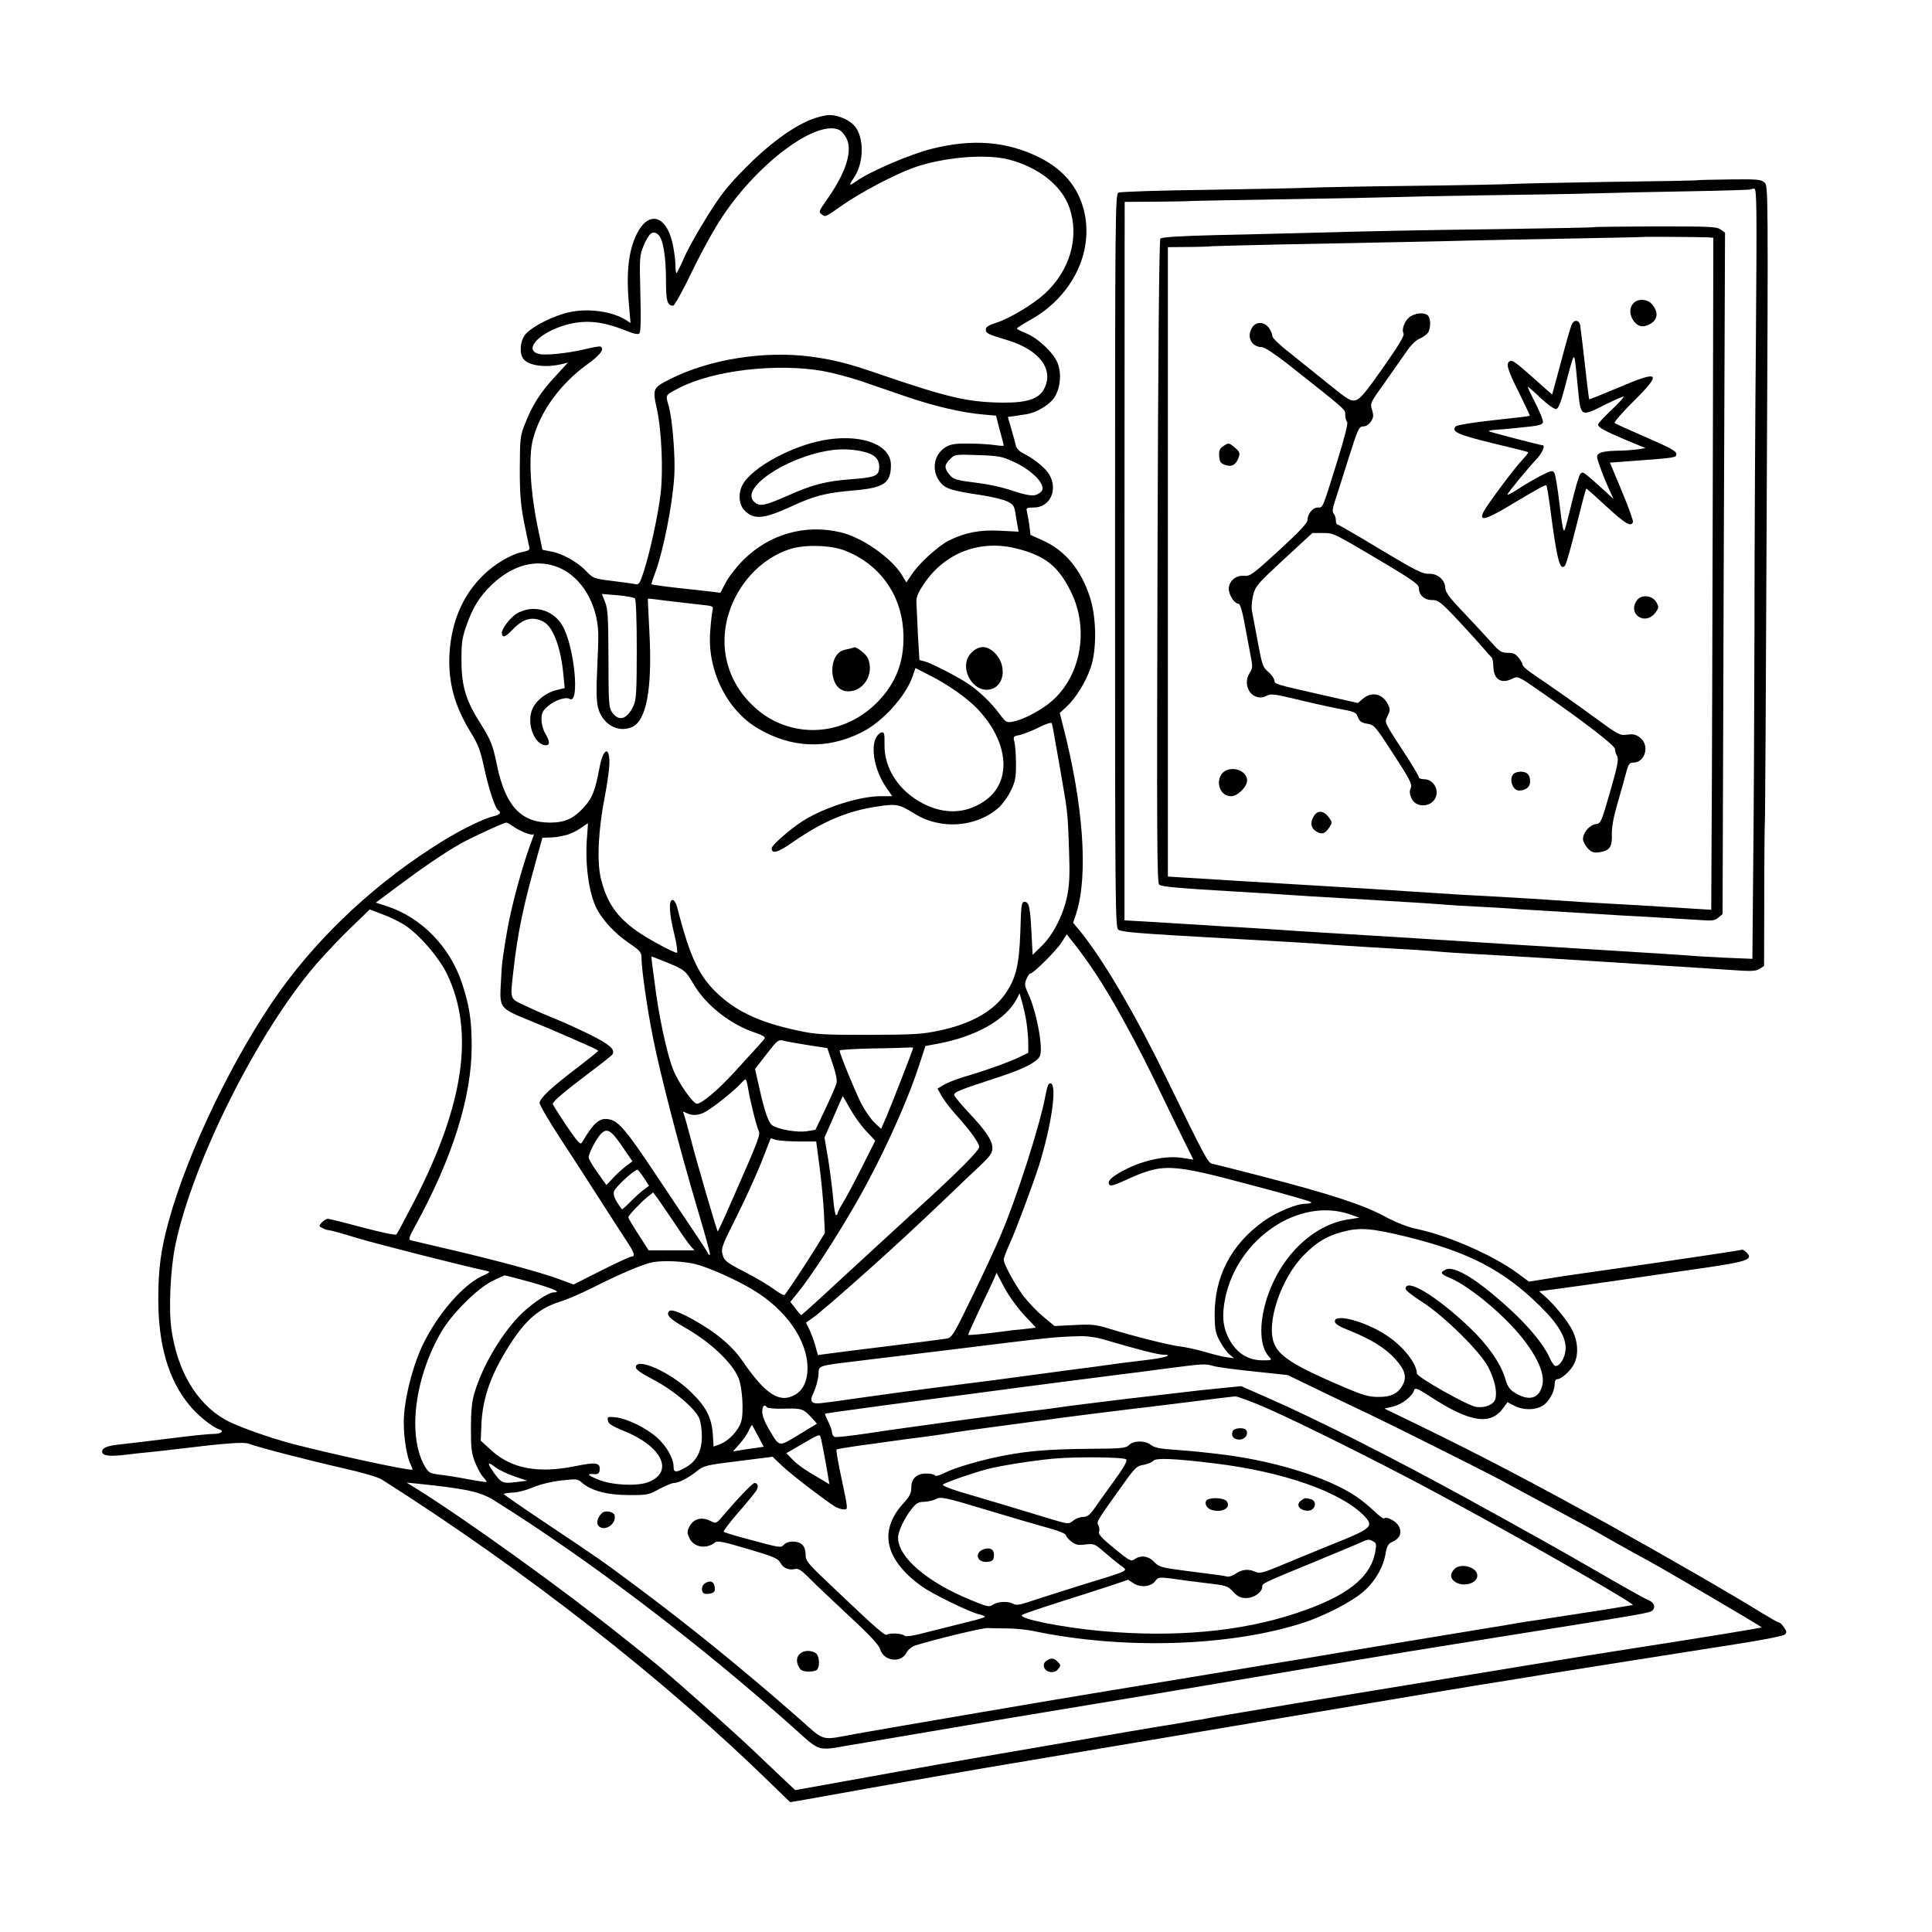 <?xml version="1.0" standalone="no"?>
<!DOCTYPE svg PUBLIC "-//W3C//DTD SVG 20010904//EN"
 "http://www.w3.org/TR/2001/REC-SVG-20010904/DTD/svg10.dtd">
<svg version="1.0" xmlns="http://www.w3.org/2000/svg"
 width="1024pt" height="1024pt" viewBox="0 0 1024 1024"
 preserveAspectRatio="xMidYMid meet">
<g transform="translate(0,1024) scale(0.1,-0.1)"
fill="#000000" stroke="none">
<path d="M4295 9605 c-101 -42 -223 -132 -345 -256 -94 -95 -131 -142 -203
-258 -49 -78 -104 -176 -121 -217 -18 -41 -36 -77 -39 -81 -4 -3 -7 15 -7 41
0 26 -7 79 -16 119 -34 147 -126 171 -188 49 -47 -94 -59 -216 -40 -405 l6
-69 -23 15 c-72 46 -197 64 -298 43 -83 -17 -201 -76 -236 -118 -28 -33 -34
-101 -11 -130 27 -36 114 -48 199 -29 l37 9 -67 -73 c-78 -83 -124 -156 -161
-253 -25 -62 -26 -78 -27 -237 0 -137 5 -192 23 -285 13 -63 25 -122 28 -131
3 -13 -5 -18 -33 -24 -63 -11 -155 -66 -218 -130 -103 -103 -161 -240 -172
-401 -10 -155 24 -284 115 -431 36 -58 49 -93 68 -182 25 -114 58 -216 75
-226 18 -12 9 -23 -23 -31 -49 -10 -170 -69 -272 -132 -341 -210 -644 -490
-863 -796 -240 -336 -486 -846 -588 -1215 -43 -157 -56 -255 -56 -418 0 -242
54 -427 165 -561 43 -53 121 -116 158 -128 28 -8 11 -24 -27 -24 -18 0 -86 -6
-152 -14 -221 -27 -308 -38 -358 -43 -62 -7 -87 -19 -83 -41 4 -19 46 -23 137
-11 31 4 85 10 121 13 36 4 103 11 150 17 244 30 343 37 369 27 52 -20 320
-89 492 -128 111 -25 190 -48 213 -62 761 -483 1499 -1060 2067 -1616 l97 -94
88 15 c49 9 217 39 374 67 157 28 418 73 580 101 1062 179 2451 413 2615 439
66 10 219 35 340 55 227 36 615 98 1025 162 129 20 241 42 249 49 12 11 12 16
-3 38 -9 14 -21 26 -26 26 -5 0 -44 22 -87 48 -154 96 -536 316 -805 465 -420
232 -680 368 -1016 532 l-184 89 46 11 c48 12 101 54 111 86 5 16 18 11 93
-38 206 -133 314 -149 381 -54 l21 29 37 -19 c47 -24 109 -24 149 0 34 21 64
75 64 115 0 16 6 26 14 26 23 0 78 51 92 87 21 48 17 112 -10 168 -23 49 -98
142 -152 188 l-26 23 128 17 c71 10 190 26 264 37 74 11 260 38 414 60 255 36
306 48 306 71 0 12 -31 40 -39 35 -4 -3 -214 -34 -466 -71 -253 -36 -469 -67
-480 -69 -11 -2 -56 -9 -100 -16 l-81 -13 -61 45 c-128 94 -359 196 -528 233
-54 11 -113 34 -180 70 -115 61 -280 115 -645 210 -135 35 -254 65 -265 67
-22 4 -38 33 -240 448 -169 347 -338 635 -462 787 l-35 42 16 48 c65 201 39
578 -71 1001 l-16 63 35 32 c48 44 103 132 129 208 33 97 31 265 -4 374 -48
146 -131 247 -249 300 l-66 30 -6 50 c-4 28 -10 60 -13 73 -5 20 -2 22 37 22
86 0 130 96 80 177 -20 34 -83 84 -138 111 -20 10 -35 26 -38 42 -3 14 -14 53
-24 87 l-18 63 37 5 c20 3 49 8 65 10 51 9 118 49 143 86 33 50 41 126 19 184
-21 55 -108 136 -171 160 -25 10 -45 20 -45 24 0 3 33 24 72 46 209 116 326
336 290 547 -24 139 -105 244 -240 312 -173 87 -357 102 -574 47 -113 -28
-327 -120 -397 -170 -41 -29 -44 -26 -16 15 50 73 57 193 15 262 -24 40 -89
72 -145 72 -22 0 -67 -12 -100 -25z m156 -55 c10 -6 26 -25 35 -42 35 -67 -3
-185 -104 -327 -42 -60 -44 -65 -27 -77 20 -15 15 -18 115 52 99 68 268 157
369 194 154 56 382 76 506 45 159 -41 282 -138 323 -255 54 -157 4 -333 -131
-457 -61 -56 -188 -132 -255 -153 -41 -13 -57 -23 -57 -35 0 -22 8 -26 118
-59 168 -52 244 -155 191 -257 -27 -53 -90 -74 -219 -73 -183 2 -288 26 -645
148 -176 61 -249 79 -373 96 -247 32 -537 -14 -745 -119 -92 -47 -94 -50 -71
-156 26 -117 35 -332 20 -455 -14 -113 -53 -294 -87 -403 -22 -69 -27 -77 -47
-73 -12 3 -67 10 -122 17 -98 12 -101 13 -141 55 -48 49 -127 92 -188 102
l-41 8 -28 134 c-36 179 -46 361 -23 449 38 149 145 296 290 401 68 49 91 80
69 93 -5 3 -42 -4 -83 -14 -88 -21 -209 -34 -243 -25 -79 19 -13 101 117 146
112 38 209 32 345 -23 42 -17 63 -21 70 -14 7 7 9 77 5 211 -5 194 -4 203 18
255 28 67 49 82 77 57 26 -23 41 -115 41 -247 0 -105 7 -129 38 -129 7 0 51
79 101 183 48 100 121 232 162 292 192 288 504 516 620 455z m-92 -1276 c51
-9 143 -33 205 -54 61 -21 171 -59 245 -84 143 -49 293 -84 403 -93 l67 -6 20
-77 c12 -42 21 -79 21 -82 0 -2 -21 -1 -47 3 -27 4 -88 8 -138 8 -73 1 -96 -3
-123 -19 -65 -40 -77 -128 -27 -188 28 -33 60 -43 214 -66 58 -9 121 -24 140
-34 31 -15 37 -23 43 -62 4 -25 9 -57 12 -72 l5 -26 -97 5 c-108 6 -189 -10
-273 -52 -58 -30 -158 -121 -196 -179 l-29 -43 -24 40 c-58 93 -213 200 -326
226 -188 44 -377 -10 -515 -148 -36 -36 -78 -90 -93 -120 l-28 -53 -46 6 c-26
3 -74 8 -107 12 -84 8 -208 24 -212 27 -1 2 6 26 17 54 45 119 94 363 104 522
6 96 -10 302 -30 370 -17 60 -20 56 56 95 180 93 513 132 759 90z m1017 -483
c73 -34 137 -88 148 -128 5 -16 1 -26 -17 -38 -27 -18 -57 -14 -162 21 -38 12
-110 28 -160 34 -121 15 -132 18 -155 47 -26 34 -25 49 6 80 25 25 27 25 147
21 112 -4 128 -7 193 -37z m-898 -469 c180 -70 295 -226 309 -418 11 -159 -33
-282 -141 -390 -123 -122 -291 -170 -451 -129 -84 22 -152 62 -215 125 -90 90
-140 208 -140 332 0 216 149 425 348 488 77 25 216 21 290 -8z m917 9 c146
-38 214 -93 279 -223 105 -208 52 -470 -119 -600 -58 -44 -138 -84 -187 -93
-33 -6 -37 -4 -71 42 -44 59 -108 121 -167 160 -57 38 -197 110 -231 118 l-26
7 -8 136 c-3 75 -7 153 -8 172 -1 26 10 51 41 97 113 166 301 236 497 184z
m-2429 -101 c117 -51 199 -189 205 -345 1 -27 -2 -116 -6 -196 -5 -104 -4
-161 4 -197 22 -89 104 -138 180 -106 77 33 109 202 93 504 -5 96 -9 176 -8
177 1 1 49 -4 106 -12 58 -7 136 -16 173 -20 68 -7 69 -7 63 -33 -3 -15 -9
-65 -12 -112 -15 -203 87 -411 250 -509 179 -107 370 -115 554 -22 111 56 232
190 269 296 l15 44 71 -36 c102 -51 210 -127 266 -189 162 -177 173 -384 27
-481 -97 -66 -208 -70 -320 -14 -130 66 -209 185 -208 313 1 60 -1 69 -16 66
-9 -2 -22 -14 -29 -28 -29 -58 -6 -174 51 -259 l35 -51 -60 0 c-114 0 -302
-60 -415 -132 -67 -43 -164 -128 -164 -144 0 -32 32 -23 107 29 160 112 294
169 451 192 103 16 118 13 198 -37 138 -87 327 -74 447 31 20 18 49 58 64 89
24 49 28 69 28 142 0 47 -4 99 -8 116 -8 30 -7 32 27 38 19 4 65 22 101 40 42
21 68 29 70 22 2 -6 11 -51 19 -101 9 -49 25 -139 35 -200 29 -164 31 -185 37
-370 5 -133 2 -186 -10 -245 -21 -101 -74 -204 -134 -263 l-49 -48 -6 118 c-7
137 -13 163 -37 163 -16 0 -18 -16 -22 -157 -6 -175 -23 -249 -79 -329 -64
-94 -183 -161 -349 -196 -94 -20 -134 -22 -375 -23 -246 0 -280 2 -378 23
-191 41 -311 95 -410 183 -109 97 -158 197 -227 467 -6 25 -17 42 -25 42 -22
0 -19 -69 9 -182 13 -54 19 -98 14 -98 -18 0 -155 74 -214 116 -107 76 -160
154 -190 281 -21 90 -13 254 21 428 14 72 25 153 25 182 0 91 -33 76 -52 -23
-23 -122 -37 -160 -79 -208 -58 -65 -103 -86 -186 -86 -153 1 -234 89 -279
304 -22 108 -33 134 -86 219 -77 120 -102 199 -102 332 -1 91 3 122 23 180 34
101 72 164 138 226 113 108 242 140 359 89z m399 -162 c6 -5 10 -109 10 -271
0 -223 -3 -267 -17 -297 -35 -75 -80 -87 -116 -32 -15 23 -17 57 -17 282 -1
217 -3 262 -18 299 l-17 43 83 -7 c45 -4 87 -11 92 -17z m-647 -1207 c37 -26
99 -51 108 -43 4 4 4 -2 0 -13 -54 -139 -117 -370 -140 -510 -25 -150 -26
-157 -31 -260 -8 -138 -9 -138 150 -203 72 -29 168 -70 215 -91 47 -21 100
-44 118 -52 17 -8 32 -16 32 -19 0 -3 -49 -42 -109 -88 -140 -106 -201 -164
-201 -188 0 -11 47 -91 104 -179 58 -88 151 -232 207 -320 56 -88 122 -189
146 -226 45 -67 52 -89 30 -89 -7 0 -79 -33 -160 -74 l-147 -74 -73 27 c-97
36 -324 98 -572 156 -110 26 -208 49 -217 51 -14 4 -11 15 23 77 197 359 299
683 299 952 0 137 -12 214 -51 333 -64 193 -212 346 -395 408 l-62 20 122 91
c127 95 239 171 319 217 52 31 237 116 250 116 5 0 21 -8 35 -19z m393 -61
c-11 -140 10 -296 52 -377 32 -61 97 -131 166 -178 63 -43 71 -52 71 -81 0
-59 31 -277 61 -424 38 -193 141 -588 232 -895 41 -137 73 -252 70 -255 -3 -3
-8 0 -10 6 -2 7 -40 65 -84 130 -44 66 -139 207 -210 314 -135 202 -179 255
-225 266 -53 14 -86 -13 -149 -121 -9 -15 -21 -1 -83 89 -39 59 -72 110 -72
115 0 13 61 65 187 160 68 51 126 97 129 102 16 26 -13 52 -114 103 -59 29
-138 65 -177 81 -38 15 -109 45 -157 68 -100 46 -94 33 -78 182 24 215 52 347
128 618 l27 97 37 1 c21 1 41 2 46 4 4 1 23 5 42 9 19 4 53 20 75 35 22 15 40
28 41 27 1 -1 -2 -35 -5 -76z m-969 -461 c80 -52 184 -172 228 -263 146 -306
89 -692 -176 -1206 -47 -91 -89 -169 -93 -173 -5 -5 -84 12 -178 37 -93 25
-176 46 -185 46 -8 0 -23 -9 -32 -19 -17 -19 -17 -20 3 -30 11 -6 26 -11 33
-11 8 0 74 -18 148 -41 106 -32 559 -147 689 -175 22 -5 19 -8 -25 -28 -100
-47 -228 -194 -307 -351 -60 -120 -107 -308 -107 -425 0 -83 17 -184 36 -221
8 -16 12 -29 9 -29 -44 0 -395 76 -630 136 -130 34 -306 97 -364 131 -150 87
-250 256 -282 475 -16 108 -6 325 21 452 93 440 436 1125 743 1482 52 60 138
151 191 201 l96 93 67 -26 c37 -13 89 -39 115 -55z m3665 -259 c88 -131 223
-378 339 -620 49 -102 109 -226 134 -275 l45 -91 -60 9 c-80 13 -195 -10 -291
-57 -78 -39 -107 -65 -95 -84 6 -10 25 -5 82 21 204 93 236 92 671 -24 175
-46 318 -87 318 -91 0 -5 -13 -8 -30 -8 -49 0 -154 -44 -223 -93 -172 -123
-261 -294 -259 -500 1 -76 5 -95 29 -138 15 -28 38 -59 51 -69 l23 -19 -38 5
c-21 3 -74 16 -118 29 -44 13 -104 26 -134 29 -60 8 -243 54 -369 93 -75 23
-95 25 -188 20 l-105 -5 -60 50 c-33 27 -81 78 -106 111 -48 66 -103 167 -103
191 0 8 14 45 31 83 36 79 120 305 155 413 67 213 98 430 63 438 -12 2 -18
-13 -28 -65 -28 -153 -151 -539 -238 -742 -24 -58 -92 -204 -150 -323 -100
-206 -108 -218 -137 -223 -17 -3 -157 -21 -311 -40 -154 -19 -300 -37 -325
-41 l-45 -6 -13 47 c-7 26 -21 64 -31 86 l-19 39 31 22 c18 12 34 25 37 28 3
3 32 28 65 55 33 28 127 111 210 185 148 133 211 191 410 380 55 53 130 125
168 160 55 52 67 69 67 95 0 39 -33 90 -123 185 -37 40 -72 81 -77 91 -11 19
9 27 245 104 121 40 189 75 206 106 20 39 -16 235 -61 332 -19 41 -21 51 -10
77 7 17 16 30 21 30 16 0 138 122 165 164 l28 44 41 -52 c23 -28 74 -98 112
-156z m-2280 62 c101 -41 106 -45 149 -118 66 -113 198 -216 331 -259 33 -11
50 -21 46 -28 -7 -11 -15 -21 -163 -182 -84 -92 -171 -165 -196 -165 -21 0
-98 110 -127 183 -32 81 -77 289 -97 457 -6 47 -13 97 -15 113 -2 15 -3 27 0
27 2 0 34 -13 72 -28z m1913 -317 c5 -33 10 -84 10 -112 l0 -53 -47 -23 c-53
-26 -190 -75 -298 -106 -38 -12 -85 -30 -103 -41 l-33 -20 22 -39 c12 -22 47
-68 79 -103 73 -81 120 -147 120 -167 0 -19 -112 -132 -321 -322 -81 -74 -252
-232 -382 -351 -129 -120 -237 -218 -240 -218 -3 0 -17 16 -31 35 l-27 35 39
48 c57 68 186 264 287 437 139 236 283 546 354 761 l36 110 70 13 c199 38 355
126 413 235 l16 31 13 -45 c7 -25 18 -72 23 -105z m-1160 -124 l105 -16 27
-80 c17 -48 26 -90 22 -105 -3 -14 -30 -75 -59 -137 l-53 -111 -47 -8 c-51 -7
-146 9 -181 31 -21 14 -41 70 -73 214 l-19 85 61 79 c54 70 63 78 86 72 14 -4
73 -15 131 -24z m560 -15 c0 -7 -120 -315 -144 -370 l-26 -59 -35 33 c-19 18
-50 63 -69 99 -31 60 -116 266 -116 283 0 4 78 9 173 11 94 1 182 4 195 5 12
1 22 0 22 -2z m-876 -208 c10 -66 46 -210 57 -231 11 -20 1 -46 -139 -364 -41
-95 -77 -172 -78 -170 -5 5 -115 381 -143 492 -16 61 -32 118 -36 129 -7 16
-6 17 13 7 34 -18 75 -13 117 16 56 37 146 111 170 139 11 12 23 23 26 23 4 1
9 -18 13 -41z m542 -115 c21 -38 59 -91 86 -119 l47 -50 -74 -147 c-41 -81
-86 -165 -100 -187 -14 -22 -25 -44 -25 -50 0 -5 -4 -10 -9 -10 -4 0 -11 39
-15 88 -4 48 -16 140 -26 205 l-20 118 48 109 c26 60 48 110 49 110 1 0 18
-30 39 -67z m-1209 -198 l55 -80 -33 -25 c-19 -14 -50 -42 -69 -63 l-36 -38
-47 66 c-26 36 -47 72 -47 80 0 22 38 95 63 123 33 36 55 24 114 -63z m939 25
l90 0 18 -136 c10 -76 20 -185 23 -243 l5 -106 -52 -85 c-49 -79 -145 -224
-161 -243 -3 -5 -29 9 -57 30 -28 21 -99 63 -157 93 -96 49 -106 58 -115 90
-9 33 -4 47 73 200 46 91 105 222 133 291 l49 126 30 -9 c16 -4 71 -8 121 -8z
m-823 -193 l27 -42 -27 -20 c-16 -11 -47 -40 -71 -64 -23 -24 -44 -42 -46 -40
-36 48 -47 73 -42 94 5 21 107 115 124 115 4 0 19 -19 35 -43z m167 -247 c34
-52 71 -105 82 -116 l19 -21 -121 0 -122 0 -54 84 c-30 46 -54 87 -54 91 1 10
59 72 98 105 l34 27 27 -37 c15 -21 56 -81 91 -133z m3571 55 l54 -19 -65 -10
c-188 -32 -359 -202 -428 -426 -40 -132 -35 -247 14 -301 17 -18 16 -19 -33
-19 -78 0 -137 37 -177 110 -35 64 -41 127 -22 220 66 316 389 534 657 445z
m305 -120 c328 -81 511 -176 704 -365 103 -101 146 -176 137 -241 -5 -41 -30
-79 -52 -79 -7 0 -21 19 -31 42 -40 90 -149 212 -304 340 -117 98 -209 146
-245 130 -35 -16 -31 -24 19 -45 73 -30 195 -121 296 -221 133 -131 210 -265
196 -341 -14 -75 -67 -94 -140 -51 -35 20 -44 33 -59 82 -25 82 -94 179 -191
271 -174 165 -337 263 -336 201 0 -7 40 -38 87 -68 116 -74 307 -262 351 -346
33 -65 48 -128 38 -167 -7 -31 -55 -51 -102 -44 -48 8 -313 158 -314 177 -2
56 -75 147 -165 205 -113 73 -270 114 -270 72 0 -14 21 -27 82 -51 111 -45
187 -92 238 -149 51 -56 62 -94 41 -135 -24 -47 -63 -67 -131 -66 -50 0 -81 9
-184 53 -252 107 -340 161 -367 228 -46 108 36 350 158 472 66 67 121 100 200
121 94 26 154 21 344 -25z m-3774 -144 c68 -16 218 -82 310 -138 176 -106 288
-268 288 -415 0 -65 -22 -113 -62 -138 -84 -51 -159 -4 -285 180 -44 63 -106
120 -191 175 -104 66 -181 100 -195 86 -19 -19 3 -42 81 -86 136 -77 253 -187
287 -270 19 -47 28 -179 14 -227 -12 -48 -67 -106 -116 -124 l-31 -11 -4 67
c-7 89 -36 145 -118 224 -107 104 -290 185 -290 129 0 -12 30 -33 94 -66 104
-54 221 -152 242 -204 8 -18 14 -61 14 -95 0 -79 -28 -133 -85 -165 -52 -30
-65 -29 -65 4 0 43 -38 110 -88 154 -57 51 -158 100 -219 107 -42 4 -45 3 -41
-17 2 -17 21 -29 84 -55 204 -82 269 -218 129 -272 -60 -23 -199 -15 -267 15
-55 23 -60 31 -21 28 21 -2 29 3 31 19 6 42 -18 46 -129 23 -197 -40 -339 -13
-445 84 l-56 51 4 96 c7 118 41 226 111 348 101 177 181 254 303 292 34 10
108 42 165 70 156 79 279 131 329 140 53 10 156 6 222 -9z m1745 -270 c35 -36
63 -67 63 -67 0 -1 -30 -5 -67 -9 -38 -3 -81 -8 -98 -11 -96 -13 -190 -22
-193 -19 -2 1 25 61 58 131 34 71 69 144 77 163 l15 35 41 -78 c23 -43 70
-108 104 -145z m-2609 172 c118 -34 161 -53 116 -53 -31 0 -132 -71 -188 -131
-100 -108 -191 -266 -232 -404 -13 -43 -18 -95 -18 -185 0 -106 3 -133 22
-181 12 -30 31 -65 43 -78 12 -12 19 -24 18 -26 -2 -1 -47 5 -99 15 -52 10
-120 21 -151 24 -52 7 -57 10 -79 47 -91 163 -52 470 91 713 55 93 186 224
264 264 33 17 65 31 70 32 6 0 70 -17 143 -37z m3037 -304 c170 -50 282 -79
309 -79 63 0 7 -18 -94 -29 -58 -7 -116 -14 -130 -16 -14 -2 -79 -11 -145 -20
-66 -8 -185 -24 -265 -35 -182 -25 -321 -43 -575 -75 -110 -14 -263 -35 -340
-46 -77 -11 -153 -21 -170 -24 -16 -2 -51 -7 -78 -10 -67 -10 -80 3 -54 56 11
23 22 63 25 89 5 57 -26 48 277 85 110 13 292 35 405 49 557 69 564 70 705 74
37 1 88 -6 130 -19z m576 -139 c21 -6 117 -19 215 -29 l179 -19 190 -92 c105
-50 210 -101 235 -112 63 -29 632 -313 705 -353 106 -58 177 -96 330 -178 83
-44 191 -103 240 -132 50 -28 151 -85 225 -125 98 -54 560 -325 587 -345 4 -3
-291 -51 -767 -125 -107 -17 -303 -48 -435 -70 -665 -109 -892 -146 -1255
-206 -217 -36 -415 -70 -440 -74 -25 -5 -58 -11 -75 -14 -16 -2 -57 -9 -90
-15 -33 -6 -76 -13 -95 -16 -72 -11 -240 -40 -680 -116 -474 -81 -564 -97
-1040 -183 l-245 -44 -50 47 c-27 25 -97 92 -155 147 -112 108 -469 425 -556
494 -17 14 -84 68 -150 120 -318 255 -830 623 -1094 788 l-55 34 60 -6 c260
-27 332 -43 405 -89 505 -316 1095 -764 1601 -1218 126 -113 112 -109 282 -79
62 10 126 21 142 24 17 3 152 26 300 51 314 54 461 78 865 145 162 27 309 51
325 54 40 7 207 35 275 46 30 5 258 43 505 85 460 77 531 89 1190 194 620 99
639 102 654 116 18 18 7 43 -24 55 -14 5 -132 71 -263 147 -216 125 -369 210
-692 388 -386 212 -806 425 -1058 535 l-143 63 -122 -12 c-67 -7 -138 -14
-157 -17 -19 -2 -170 -20 -335 -39 -165 -20 -325 -40 -355 -45 -30 -5 -82 -11
-115 -15 -93 -10 -701 -92 -889 -121 -92 -14 -174 -23 -182 -20 -8 3 -14 14
-14 24 0 10 -9 35 -20 57 -11 21 -18 40 -17 42 3 3 478 67 797 108 19 3 67 9
105 14 70 10 576 75 670 87 28 3 129 16 225 29 208 27 215 28 261 15z m291
-227 c162 -71 582 -280 858 -428 411 -219 1091 -607 1074 -612 -5 -1 -67 -11
-139 -23 -71 -11 -188 -29 -260 -40 -71 -11 -146 -23 -165 -25 -19 -3 -62 -10
-95 -16 -33 -6 -71 -12 -85 -14 -27 -4 -868 -143 -910 -151 -14 -2 -68 -11
-120 -20 -126 -20 -81 -13 -625 -103 -264 -43 -496 -82 -515 -85 -77 -12
-1044 -177 -1200 -205 -197 -36 -162 -46 -311 86 -293 257 -584 493 -863 700
-178 133 -202 149 -458 320 -130 87 -237 161 -238 164 0 3 21 7 46 8 26 0 74
13 108 27 36 16 97 31 149 37 82 9 89 9 110 -10 47 -43 134 -67 247 -67 100
-1 108 1 164 32 33 17 68 32 78 32 25 0 74 25 122 63 36 29 49 32 220 53 l181
23 50 -48 c46 -44 213 -172 277 -214 15 -9 37 -17 49 -17 25 0 26 -9 -16 189
-14 68 -24 125 -21 128 2 3 53 11 113 20 59 8 135 18 168 23 33 5 114 16 180
24 66 9 129 18 140 20 17 4 116 18 440 61 17 2 80 10 140 19 61 8 225 29 365
46 140 16 320 39 400 49 80 10 155 19 167 20 12 0 91 -29 175 -66z m-2657 8
c3 -5 45 -9 94 -7 94 2 99 0 149 -55 l22 -25 -96 -58 c-109 -66 -101 -68 -158
28 -22 37 -36 73 -36 93 0 31 12 43 25 24z m-47 -153 l30 -56 -47 -7 c-25 -3
-62 -9 -81 -12 l-35 -6 33 38 c19 20 41 52 50 71 8 19 17 33 18 31 1 -1 16
-28 32 -59z m360 -149 l18 -106 -45 27 c-90 52 -126 78 -154 108 l-29 30 69
40 c116 67 107 64 115 34 4 -15 15 -75 26 -133z m-1649 -65 l66 -22 -57 -7
c-72 -9 -80 -6 -118 46 -40 56 -38 66 6 32 20 -15 67 -37 103 -49z"/>
<path d="M4390 7911 c-178 -25 -406 -147 -455 -242 -23 -44 -19 -102 9 -132
49 -53 101 -49 244 16 130 60 185 74 331 87 167 14 203 38 203 136 0 103 -143
162 -332 135z m173 -62 c69 -14 97 -38 97 -84 0 -47 -21 -56 -149 -65 -132
-10 -206 -29 -331 -85 -128 -56 -151 -61 -180 -37 -85 69 161 238 400 275 51
8 108 7 163 -4z"/>
<path d="M4515 6805 c-5 -2 -23 -6 -38 -9 -90 -20 -87 -205 5 -219 89 -13 157
89 117 176 -9 20 -58 59 -71 56 -1 0 -7 -2 -13 -4z"/>
<path d="M5149 6781 c-78 -78 17 -234 116 -189 62 28 67 127 9 186 -42 42 -84
43 -125 3z"/>
<path d="M2798 7010 c-20 -4 -48 -14 -61 -23 -33 -21 -77 -79 -77 -100 0 -30
17 -26 55 14 57 61 107 74 165 44 51 -26 93 -137 106 -281 l7 -71 -46 -11
c-51 -13 -101 -51 -122 -93 -39 -74 5 -199 69 -199 22 0 20 23 -4 62 -11 19
-20 51 -20 74 0 35 6 47 35 72 34 30 94 50 113 38 58 -36 26 286 -39 391 -39
64 -109 95 -181 83z"/>
<path d="M6534 2655 c-11 -26 4 -45 35 -45 30 0 50 28 36 50 -10 16 -65 12
-71 -5z"/>
<path d="M5984 2581 c-18 -17 -40 -19 -215 -20 -205 -2 -322 -11 -454 -37
-113 -22 -252 -62 -307 -90 -28 -14 -49 -20 -53 -14 -3 6 -24 10 -46 10 -51 0
-79 -27 -79 -76 0 -29 -9 -46 -41 -81 -134 -146 -100 -300 98 -442 52 -38 259
-139 302 -147 17 -4 31 -9 31 -13 0 -3 -33 -14 -72 -23 -40 -10 -133 -33 -207
-52 -99 -26 -138 -33 -147 -25 -15 12 -76 15 -93 5 -11 -7 -56 32 -283 248
-138 130 -148 142 -148 176 0 23 -7 43 -18 53 -24 22 -76 22 -97 0 -18 -18
-13 -19 -212 35 -56 15 -104 30 -107 33 -4 3 30 48 75 100 45 51 88 104 96
116 15 22 11 43 -8 43 -10 0 -85 -78 -160 -166 -41 -49 -44 -50 -68 -38 -50
27 -94 16 -117 -27 -13 -26 -13 -33 1 -63 23 -48 90 -58 135 -21 12 10 44 4
174 -35 137 -40 161 -51 172 -73 16 -29 45 -41 78 -33 17 4 33 -6 72 -45 27
-28 121 -117 209 -199 117 -108 163 -158 170 -182 19 -63 111 -75 140 -17 9
16 28 32 47 38 107 33 358 94 383 92 17 -1 63 -2 103 -2 40 0 103 -6 140 -14
477 -100 1043 -82 1433 45 106 35 243 105 307 157 63 51 110 128 124 199 9 52
15 62 40 73 38 17 50 48 32 82 -13 26 -66 54 -78 41 -4 -3 -28 15 -54 40 -26
25 -69 60 -95 77 -154 104 -451 194 -742 226 -33 4 -73 8 -90 10 -16 2 -75 7
-130 11 -75 5 -106 11 -124 25 -31 25 -91 25 -117 0z m-15 -76 c8 -8 -13 -44
-67 -118 -42 -58 -90 -125 -105 -147 -22 -30 -35 -40 -56 -40 -16 0 -40 -9
-53 -20 -25 -19 -25 -19 -119 9 -52 16 -161 49 -244 74 -82 24 -192 57 -243
72 -51 16 -89 32 -85 36 11 11 161 63 238 83 76 19 234 44 350 55 125 11 372
8 384 -4z m466 -21 c368 -44 676 -153 798 -281 50 -53 35 -66 -169 -147 -98
-40 -225 -92 -282 -116 -89 -37 -106 -41 -128 -31 -37 17 -72 13 -105 -10 -16
-11 -37 -18 -46 -15 -20 5 -34 7 -223 31 -125 16 -137 20 -162 46 -30 32 -71
38 -104 15 -19 -14 -27 -9 -107 56 -67 55 -86 75 -82 89 4 10 2 26 -4 36 -10
18 -8 21 139 226 56 78 66 88 101 93 21 4 44 13 51 21 14 17 109 13 323 -13z
m-1195 -250 c147 -44 224 -67 328 -96 45 -12 82 -28 82 -35 0 -6 12 -21 28
-33 22 -18 36 -21 75 -16 45 5 50 3 96 -37 27 -23 65 -55 86 -71 46 -35 70
-23 -215 -111 -118 -37 -241 -76 -272 -87 -43 -14 -62 -17 -77 -9 -28 16 -83
13 -108 -4 -20 -14 -29 -12 -116 24 -233 95 -387 227 -387 331 0 33 33 103 71
151 25 32 37 39 67 39 21 1 48 7 61 14 27 15 49 10 281 -60z m2039 -164 c16
-8 17 -16 10 -56 -26 -138 -152 -236 -418 -324 -293 -98 -646 -130 -1031 -95
-212 19 -444 66 -423 85 4 5 96 36 203 70 107 34 232 74 277 89 l82 28 31 -20
c37 -23 92 -17 114 14 12 18 20 20 73 14 32 -4 65 -9 73 -10 8 -2 65 -8 125
-16 104 -12 112 -14 141 -46 25 -26 40 -33 70 -33 40 0 84 31 84 59 0 19 -2
18 275 132 121 50 234 97 250 105 36 16 41 17 64 4z"/>
<path d="M6403 2293 c-23 -9 -14 -43 14 -54 56 -21 113 9 84 45 -13 15 -70 21
-98 9z"/>
<path d="M6895 2286 c-11 -8 -16 -20 -12 -29 8 -22 53 -32 72 -17 22 18 18 47
-7 54 -31 8 -32 8 -53 -8z"/>
<path d="M5221 2031 c-59 -15 -47 -75 13 -69 25 2 32 8 34 29 4 32 -15 48 -47
40z"/>
<path d="M3194 2223 c-23 -17 -36 -53 -23 -69 29 -35 96 5 87 53 -3 19 -45 29
-64 16z"/>
<path d="M7707 1922 c-23 -25 -21 -48 5 -66 43 -30 118 -9 118 33 0 46 -90 70
-123 33z"/>
<path d="M3738 1849 c-20 -11 -24 -44 -7 -54 5 -4 21 -4 35 -1 20 5 25 12 22
34 -3 29 -23 38 -50 21z"/>
<path d="M4236 1471 c-18 -20 -15 -51 6 -78 11 -14 55 -17 82 -7 24 9 22 80
-3 94 -30 16 -66 12 -85 -9z"/>
<path d="M5546 1437 c-13 -9 -16 -20 -12 -34 9 -27 51 -35 71 -13 19 21 19 25
-1 44 -19 19 -35 20 -58 3z"/>
<path d="M8998 9285 c-2 -2 -212 -6 -468 -9 -256 -4 -487 -9 -515 -11 -27 -2
-266 -7 -530 -10 -264 -3 -511 -8 -550 -10 -38 -2 -277 -7 -530 -11 -253 -3
-468 -10 -477 -15 -17 -9 -18 -112 -18 -1954 0 -1842 1 -1945 18 -1953 24 -13
97 -19 597 -47 376 -21 433 -25 500 -30 33 -3 137 -9 230 -15 94 -6 208 -12
255 -15 47 -3 105 -7 130 -10 25 -2 92 -7 150 -10 195 -10 629 -37 905 -55 83
-6 188 -12 235 -15 47 -3 150 -10 229 -15 124 -9 147 -8 167 5 l24 15 1 373
c0 204 2 379 3 387 2 8 6 771 10 1695 8 1667 8 1681 -12 1698 -18 16 -39 18
-186 16 -91 -1 -167 -3 -168 -4z m309 -807 c-4 -420 -8 -1136 -8 -1593 -1
-456 -4 -1032 -7 -1279 l-4 -448 -147 6 c-80 4 -168 9 -196 12 -27 2 -196 13
-375 24 -389 24 -748 46 -960 60 -85 6 -303 19 -485 30 -181 11 -357 22 -390
25 -33 2 -105 7 -160 10 -55 3 -129 7 -165 10 -36 2 -103 7 -150 9 -47 3 -133
8 -193 12 l-107 6 0 1904 1 1904 162 1 c89 1 178 2 197 4 19 1 242 5 495 9
253 4 505 9 560 11 55 2 280 7 500 10 220 3 477 7 570 10 94 3 319 8 500 11
182 3 332 8 334 10 2 2 11 4 19 4 13 0 14 -90 9 -762z"/>
<path d="M8449 9036 c-2 -2 -218 -6 -479 -10 -461 -6 -711 -11 -1065 -21 -93
-2 -299 -8 -458 -11 -203 -5 -290 -11 -297 -19 -6 -8 -12 -614 -15 -1712 -4
-1454 -3 -1702 9 -1712 13 -11 109 -19 396 -36 110 -6 228 -14 320 -20 36 -3
146 -9 245 -15 99 -6 212 -12 250 -15 39 -2 113 -7 165 -10 52 -3 115 -8 140
-10 25 -2 99 -7 165 -10 66 -3 145 -8 175 -10 30 -3 98 -7 150 -10 113 -7 228
-14 330 -20 41 -3 158 -10 260 -15 102 -6 221 -13 265 -16 69 -5 83 -4 102 12
l23 19 6 1806 7 1806 -24 17 c-21 15 -59 16 -345 16 -177 -1 -323 -2 -325 -4z
m599 -54 l33 -2 -3 -1347 c-2 -742 -4 -1543 -6 -1781 l-2 -434 -98 6 c-53 4
-133 8 -177 11 -44 3 -159 10 -255 15 -96 5 -206 12 -245 15 -114 8 -209 14
-405 25 -102 5 -219 12 -260 15 -41 3 -214 14 -385 25 -170 10 -478 29 -682
41 l-373 23 0 1668 0 1668 103 1 c56 0 116 2 132 4 17 1 172 5 345 9 651 13
830 16 1015 21 105 2 354 8 555 11 201 4 366 7 367 8 3 2 303 0 341 -2z"/>
<path d="M8657 8632 c-23 -25 -21 -64 4 -96 22 -28 48 -33 82 -15 43 23 49 61
16 103 -25 32 -77 36 -102 8z"/>
<path d="M7479 8565 c-30 -16 -53 -69 -40 -92 6 -11 -24 -61 -108 -181 -91
-130 -122 -167 -145 -173 -26 -7 -40 1 -145 86 -64 52 -156 126 -205 165 -50
38 -91 78 -92 87 -11 73 -85 98 -113 37 -22 -48 7 -94 59 -94 12 0 71 -39 132
-87 319 -252 308 -242 308 -271 0 -16 4 -32 10 -38 6 -6 -13 -82 -54 -214 -79
-254 -74 -240 -102 -240 -26 0 -54 -34 -54 -66 0 -16 -44 -63 -151 -161 -139
-127 -153 -138 -185 -135 -48 5 -89 -36 -80 -81 7 -34 32 -67 51 -67 7 0 19
-37 29 -92 10 -51 24 -128 32 -170 14 -70 14 -79 -1 -102 -48 -73 17 -162 90
-123 22 11 42 8 155 -19 72 -18 173 -40 224 -50 86 -16 94 -19 103 -45 9 -23
19 -30 50 -35 37 -6 42 -12 139 -162 88 -135 100 -160 91 -179 -7 -16 -6 -31
3 -52 22 -55 109 -52 130 5 17 44 -16 94 -62 94 -15 0 -28 5 -28 10 0 6 -24
47 -53 93 -138 212 -130 195 -112 233 14 30 14 36 0 63 -28 55 -85 67 -131 28
l-27 -23 -186 42 c-259 59 -254 57 -257 79 -2 11 -16 31 -33 45 -28 23 -32 36
-55 160 -14 74 -28 149 -31 165 -3 17 0 53 7 81 12 48 24 61 163 190 l151 139
55 0 c61 -1 47 6 357 -178 118 -71 152 -96 152 -112 0 -38 28 -65 68 -65 35 0
46 -8 144 -112 58 -62 118 -129 134 -148 16 -19 33 -38 38 -42 6 -4 11 -27 11
-53 3 -68 43 -92 103 -61 26 13 31 11 132 -59 254 -176 410 -297 410 -316 0
-11 5 -27 11 -37 9 -15 2 -53 -37 -188 -47 -163 -50 -169 -76 -172 -33 -4 -68
-45 -68 -79 0 -13 12 -35 26 -50 21 -21 32 -24 62 -20 54 9 67 28 65 93 -1 36
8 89 26 152 16 53 36 127 46 163 15 59 20 67 41 67 64 0 89 91 37 132 -22 17
-37 21 -69 16 -38 -5 -46 -1 -165 86 -109 80 -182 131 -345 243 -24 17 -44 35
-44 41 0 6 -9 23 -21 38 -16 20 -29 26 -58 26 -34 0 -44 7 -89 58 -28 31 -94
102 -146 157 -73 76 -95 107 -96 128 0 43 -41 78 -87 76 -32 -2 -70 17 -257
129 -120 73 -223 132 -227 132 -5 0 -9 10 -9 23 0 13 -5 28 -11 34 -8 8 -7 24
4 60 9 26 41 128 72 226 52 165 58 177 80 177 15 0 31 10 41 26 14 21 15 31 6
62 -11 35 -10 37 72 151 45 64 97 138 115 164 20 29 47 55 67 63 18 8 38 23
44 33 14 26 13 74 -2 89 -16 16 -57 15 -89 -3z"/>
<path d="M8332 8523 c-6 -10 -31 -98 -57 -196 l-48 -178 -21 18 c-12 10 -44
39 -71 63 -104 92 -117 101 -131 96 -25 -10 -15 -44 47 -167 33 -67 59 -122
57 -123 -2 -2 -88 -12 -191 -23 -104 -11 -194 -26 -200 -32 -28 -28 8 -45 194
-90 101 -24 186 -45 188 -48 3 -2 -11 -20 -31 -41 -42 -44 -182 -232 -204
-273 -27 -53 7 -46 123 23 166 99 204 120 209 115 3 -3 12 -56 20 -118 36
-277 52 -338 79 -307 6 7 33 102 60 211 27 108 50 197 53 197 3 0 51 -43 107
-95 99 -91 130 -110 140 -82 3 6 -24 80 -59 164 l-63 151 96 7 c259 19 256 19
256 39 0 15 -33 33 -160 88 -88 38 -163 72 -167 76 -4 4 39 55 97 112 158 156
143 170 -76 76 -85 -36 -155 -64 -156 -62 -1 1 -12 85 -23 187 -11 101 -23
194 -25 207 -6 26 -31 29 -43 5z m31 -338 c15 -158 13 -156 146 -89 51 25 94
44 97 42 2 -3 -27 -35 -66 -72 -38 -36 -70 -70 -70 -76 0 -15 34 -34 145 -81
l107 -44 -44 -7 c-23 -3 -75 -7 -114 -7 -39 -1 -78 -6 -87 -14 -17 -11 -16
-15 2 -67 10 -30 31 -82 46 -115 l27 -60 -44 41 c-24 22 -61 55 -82 73 -35 30
-41 32 -51 17 -7 -9 -27 -78 -45 -154 -18 -75 -35 -139 -37 -141 -8 -10 -12
12 -28 144 -9 77 -21 148 -26 157 -9 17 -15 15 -72 -13 -34 -18 -88 -49 -119
-70 -32 -21 -58 -35 -58 -30 0 8 102 132 157 191 27 29 44 70 30 70 -13 0
-280 70 -285 74 -3 3 8 6 24 7 16 1 81 6 144 13 95 9 115 14 118 28 2 10 -17
56 -41 103 -24 47 -42 85 -39 85 2 0 34 -27 69 -61 37 -34 72 -59 81 -57 13 2
25 36 49 126 17 68 35 131 39 140 10 22 11 14 27 -153z"/>
<path d="M6482 7874 c-18 -12 -22 -24 -20 -52 2 -30 8 -38 31 -46 35 -13 58 0
72 39 8 24 6 30 -18 51 -33 28 -36 29 -65 8z"/>
<path d="M8676 7058 c-52 -73 44 -137 98 -65 19 26 19 30 5 55 -20 37 -80 43
-103 10z"/>
<path d="M6515 6162 c-79 -16 -69 -142 11 -142 33 0 84 50 84 83 0 39 -47 69
-95 59z"/>
<path d="M8022 6138 c-26 -26 -5 -88 29 -88 36 0 59 19 59 48 0 35 -16 52 -50
52 -14 0 -31 -5 -38 -12z"/>
<path d="M6966 5918 c-23 -33 -20 -65 9 -84 30 -19 48 -14 71 21 16 25 16 27
-3 53 -26 35 -57 39 -77 10z"/>
</g>
</svg>
